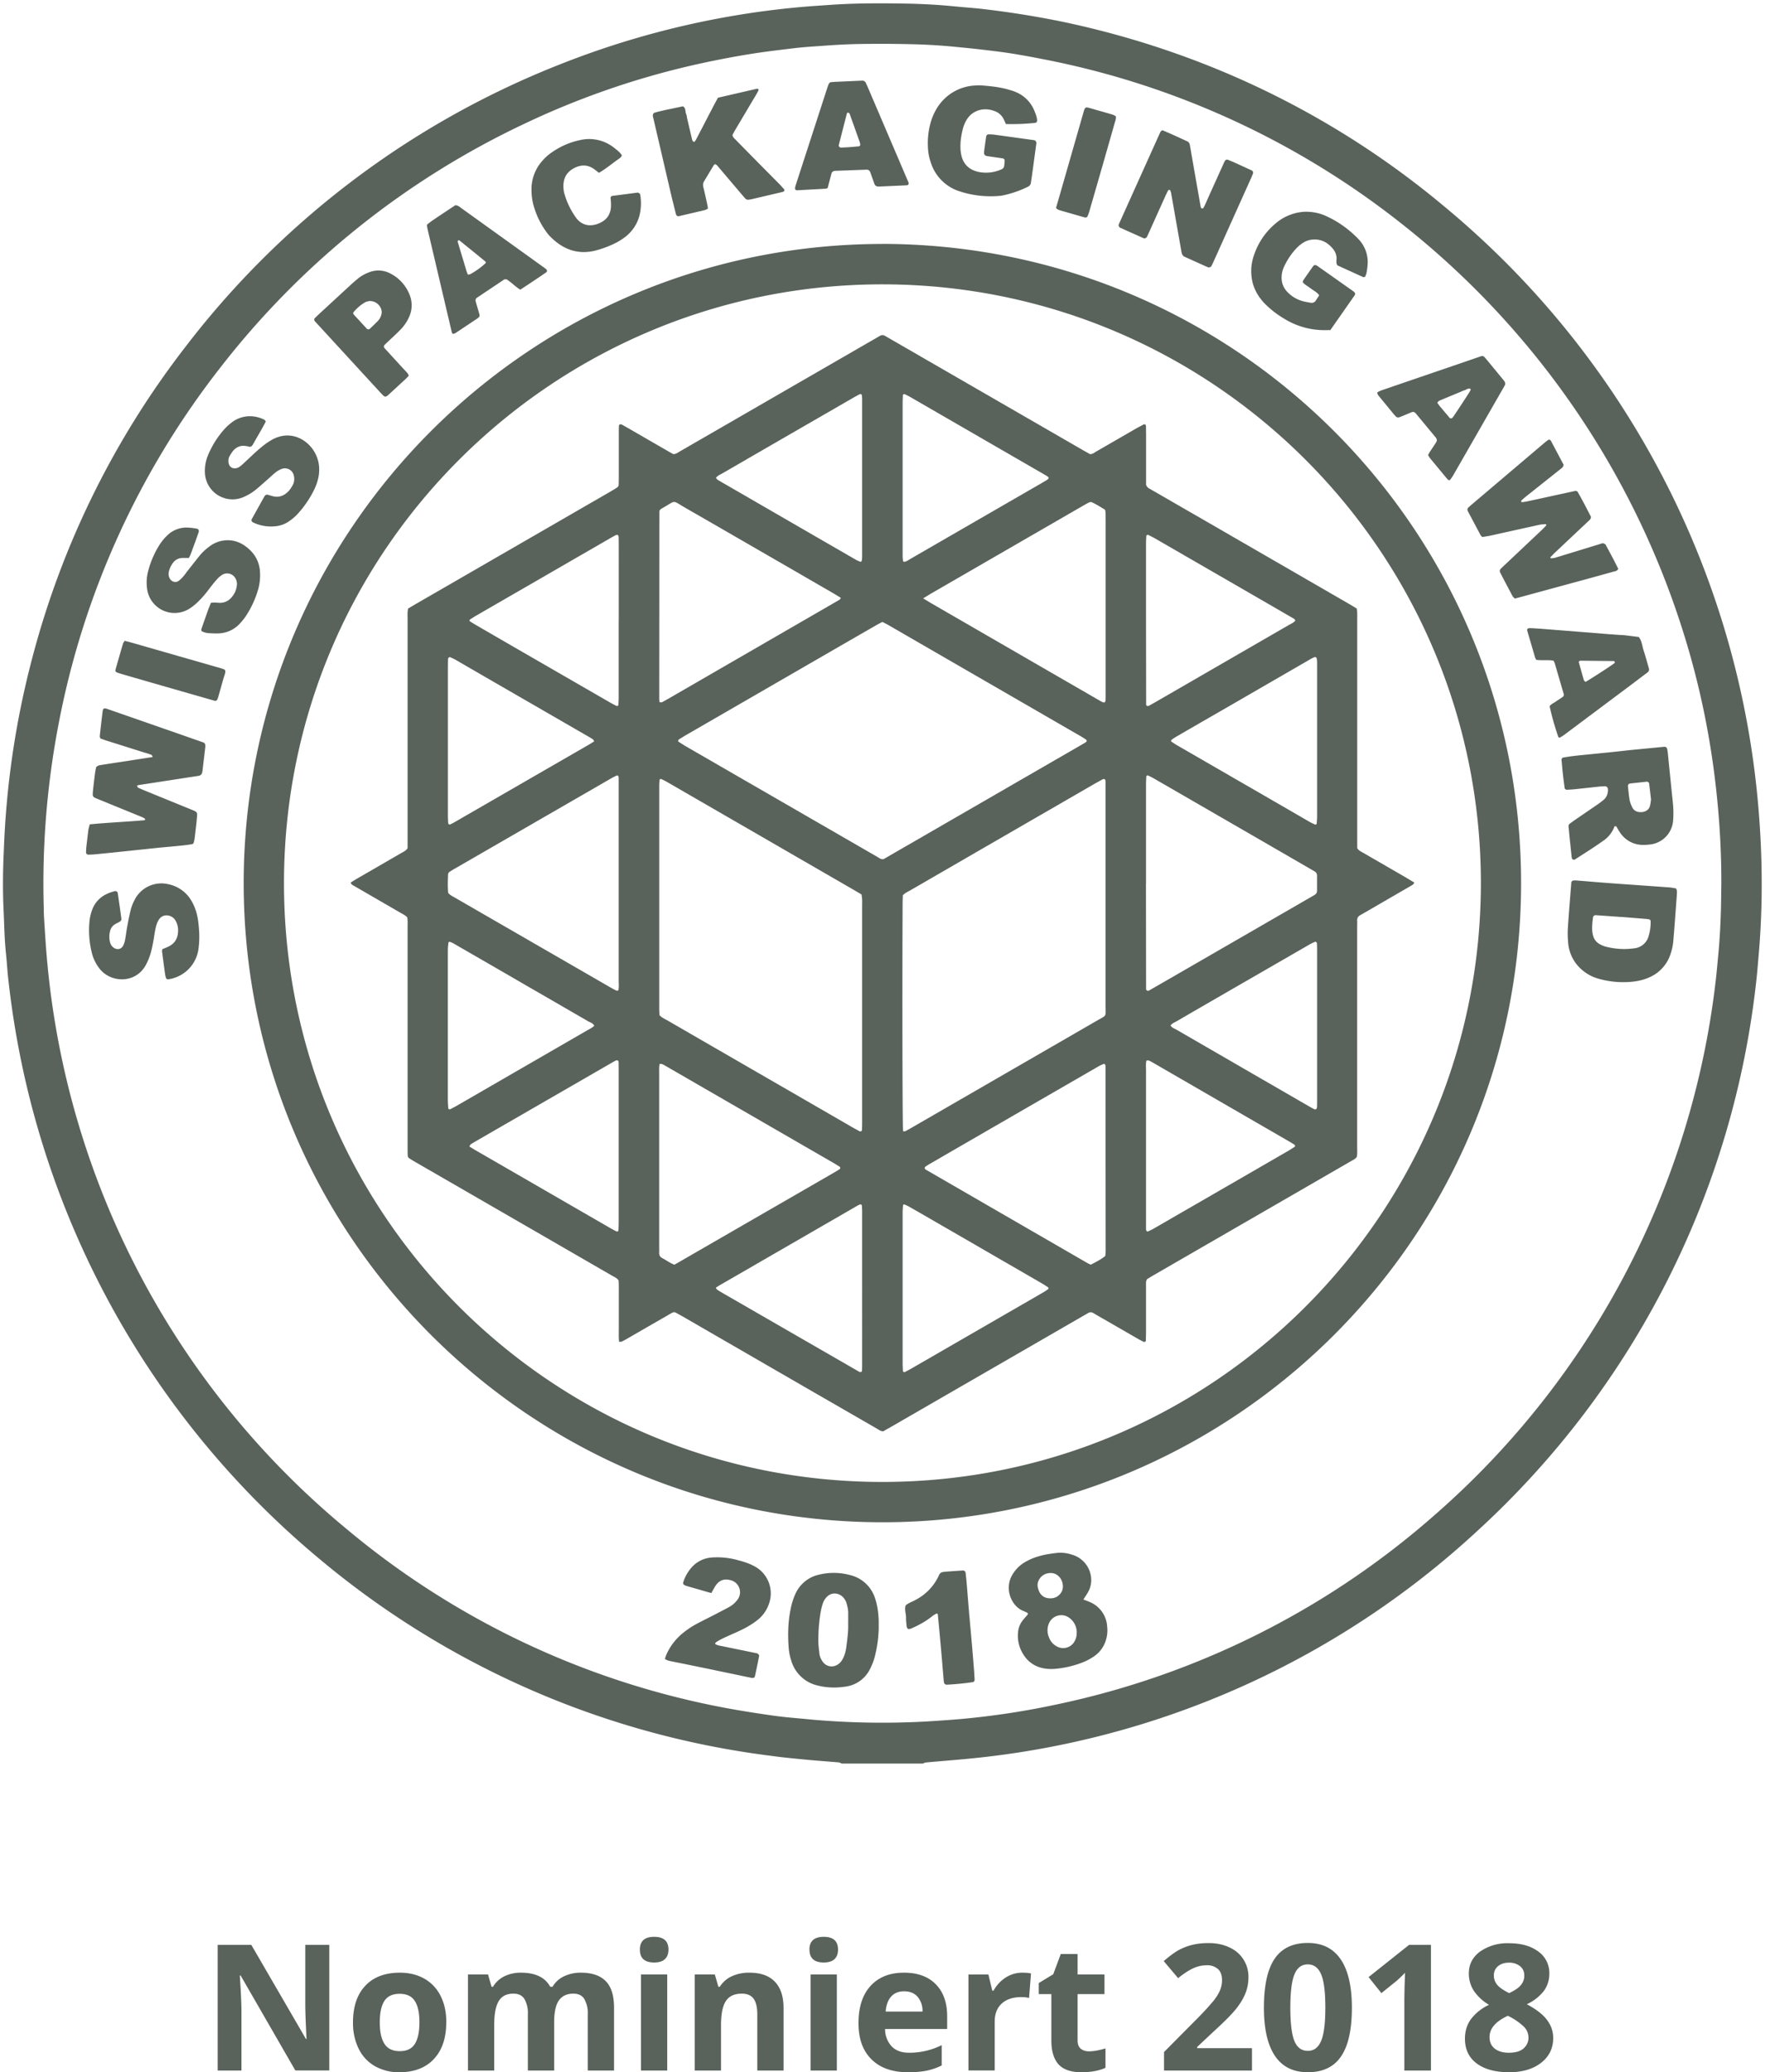 <svg xmlns="http://www.w3.org/2000/svg" width="300" height="352">
  <g fill="#59625B" fill-rule="evenodd">
    <path fill-rule="nonzero" d="M55.97 351.7H50.2l-9.3-16.13h-.14c.19 2.85.28 4.88.28 6.1v10.04H37v-21.34h5.72L52 346.35h.1c-.14-2.77-.21-4.73-.21-5.88v-10.1h4.08v21.34zm8.58-8.18c0 1.62.27 2.84.8 3.66.53.83 1.4 1.24 2.6 1.24 1.18 0 2.04-.4 2.56-1.23.52-.82.78-2.04.78-3.67 0-1.61-.26-2.83-.79-3.63-.52-.81-1.38-1.21-2.58-1.21-1.2 0-2.05.4-2.58 1.2-.52.8-.79 2.02-.79 3.64zm11.3 0c0 2.66-.7 4.73-2.1 6.23-1.4 1.5-3.36 2.25-5.86 2.25a8.22 8.22 0 0 1-4.16-1.03 6.85 6.85 0 0 1-2.76-2.95 9.91 9.91 0 0 1-.97-4.5c0-2.66.7-4.74 2.1-6.22 1.39-1.47 3.35-2.21 5.87-2.21 1.57 0 2.96.34 4.16 1.02a6.82 6.82 0 0 1 2.76 2.93c.65 1.28.97 2.77.97 4.48zm18.33 8.19h-4.46v-9.53a4.8 4.8 0 0 0-.6-2.65c-.39-.59-1-.88-1.86-.88-1.14 0-1.97.41-2.48 1.25-.52.84-.78 2.22-.78 4.13v7.68h-4.46v-16.32h3.41l.6 2.09h.25a4.53 4.53 0 0 1 1.9-1.76 6.18 6.18 0 0 1 2.85-.63c2.45 0 4.1.8 4.97 2.39h.4a4.41 4.41 0 0 1 1.94-1.77 6.47 6.47 0 0 1 2.88-.62c1.86 0 3.26.47 4.2 1.42.96.95 1.43 2.47 1.43 4.56v10.64H99.9v-9.53a4.8 4.8 0 0 0-.6-2.65c-.39-.59-1-.88-1.86-.88-1.09 0-1.9.39-2.45 1.16-.54.78-.8 2.02-.8 3.71v8.19zm14.58-20.54c0-1.45.81-2.17 2.43-2.17s2.43.72 2.43 2.17c0 .7-.2 1.23-.61 1.62-.4.38-1.01.57-1.82.57-1.62 0-2.43-.73-2.43-2.19zm4.65 20.54h-4.46v-16.32h4.46v16.32zm19.77 0h-4.46v-9.53c0-1.18-.2-2.06-.62-2.65-.42-.59-1.1-.88-2-.88-1.26 0-2.16.41-2.71 1.24-.56.84-.84 2.22-.84 4.14v7.68h-4.46v-16.32h3.41l.6 2.09h.25a4.71 4.71 0 0 1 2.05-1.79 7 7 0 0 1 2.98-.6c1.9 0 3.34.5 4.33 1.54.98 1.02 1.47 2.5 1.47 4.44v10.64zm4.4-20.54c0-1.45.82-2.17 2.43-2.17 1.62 0 2.43.72 2.43 2.17 0 .7-.2 1.23-.6 1.62-.41.38-1.02.57-1.83.57-1.61 0-2.42-.73-2.42-2.19zm4.66 20.54h-4.46v-16.32h4.46v16.32zm11.45-13.46c-.95 0-1.69.3-2.22.9-.54.6-.85 1.45-.93 2.55h6.26a3.7 3.7 0 0 0-.86-2.55c-.56-.6-1.3-.9-2.25-.9zm.63 13.75c-2.64 0-4.7-.72-6.17-2.17-1.49-1.45-2.23-3.5-2.23-6.16 0-2.74.69-4.85 2.06-6.34 1.37-1.5 3.26-2.24 5.68-2.24 2.31 0 4.1.65 5.4 1.97 1.28 1.3 1.93 3.12 1.93 5.44v2.16h-10.55a4.28 4.28 0 0 0 1.13 2.96c.7.71 1.68 1.07 2.95 1.07a12.29 12.29 0 0 0 5.54-1.29v3.45c-.78.39-1.6.68-2.5.87-.88.19-1.97.28-3.24.28zm19.42-16.91c.6 0 1.1.04 1.5.13l-.33 4.17c-.36-.1-.8-.15-1.32-.15-1.42 0-2.53.37-3.33 1.1-.79.73-1.19 1.75-1.19 3.06v8.3h-4.46v-16.3H168l.66 2.74h.22c.5-.92 1.19-1.66 2.05-2.22.87-.55 1.8-.83 2.82-.83zm11.36 13.36c.78 0 1.72-.17 2.8-.5v3.3c-1.1.5-2.47.75-4.09.75-1.78 0-3.08-.45-3.9-1.35-.8-.9-1.21-2.25-1.21-4.05v-7.87h-2.14v-1.88l2.46-1.49 1.28-3.44h2.86v3.47h4.57v3.34h-4.57v7.87c0 .63.17 1.1.53 1.4.36.3.83.45 1.41.45zm27.7 3.26h-14.95v-3.14l5.37-5.41a49.5 49.5 0 0 0 3.12-3.38c.48-.63.83-1.21 1.05-1.75.21-.53.32-1.09.32-1.66 0-.86-.24-1.5-.7-1.91a2.75 2.75 0 0 0-1.9-.63c-.83 0-1.64.19-2.42.57-.78.38-1.59.92-2.44 1.62l-2.45-2.9c1.05-.9 1.92-1.53 2.61-1.9.7-.37 1.45-.66 2.27-.86.82-.2 1.74-.3 2.75-.3 1.33 0 2.51.25 3.54.74a5.42 5.42 0 0 1 3.23 5.05c0 .98-.17 1.9-.52 2.76-.34.86-.88 1.74-1.6 2.65-.73.9-2.01 2.2-3.85 3.87l-2.75 2.58v.2h9.32v3.8zm16.98-10.67c0 3.73-.61 6.48-1.84 8.27-1.22 1.8-3.1 2.69-5.65 2.69-2.47 0-4.33-.92-5.58-2.77s-1.88-4.58-1.88-8.19c0-3.77.61-6.54 1.83-8.33 1.22-1.78 3.1-2.67 5.63-2.67 2.47 0 4.33.93 5.6 2.8 1.26 1.87 1.89 4.6 1.89 8.2zm-10.46 0c0 2.62.23 4.5.68 5.63.46 1.13 1.22 1.7 2.3 1.7 1.04 0 1.8-.58 2.27-1.73.47-1.14.7-3.01.7-5.6 0-2.62-.23-4.5-.7-5.64-.48-1.14-1.24-1.72-2.28-1.72-1.06 0-1.82.58-2.28 1.72-.46 1.14-.69 3.02-.69 5.64zm23.9 10.67h-4.52v-12.35l.04-2.03.08-2.22c-.75.75-1.28 1.25-1.57 1.48l-2.45 1.97-2.18-2.72 6.88-5.47h3.72v21.34zm13.3-21.62c2.04 0 3.69.47 4.94 1.4a4.44 4.44 0 0 1 1.88 3.76 4.9 4.9 0 0 1-.9 2.9 7.72 7.72 0 0 1-2.93 2.3c1.6.85 2.75 1.74 3.44 2.67.7.93 1.05 1.95 1.05 3.06 0 1.75-.69 3.16-2.06 4.22-1.38 1.07-3.19 1.6-5.43 1.6-2.34 0-4.18-.5-5.51-1.49-1.34-1-2-2.4-2-4.22 0-1.21.32-2.3.97-3.24a8.07 8.07 0 0 1 3.12-2.5 8 8 0 0 1-2.63-2.46 5.4 5.4 0 0 1-.8-2.87c0-1.53.63-2.77 1.9-3.71a8.1 8.1 0 0 1 4.95-1.42zm-3.34 15.94c0 .84.29 1.49.88 1.96.58.46 1.38.7 2.4.7 1.12 0 1.95-.24 2.5-.73a2.4 2.4 0 0 0 .84-1.9 2.6 2.6 0 0 0-.82-1.83 10.62 10.62 0 0 0-2.69-1.82c-2.07.96-3.11 2.16-3.11 3.62zm3.3-12.64c-.77 0-1.39.2-1.86.6-.47.39-.71.92-.71 1.58 0 .58.19 1.1.56 1.57.38.46 1.06.93 2.04 1.42.96-.45 1.63-.9 2-1.37.39-.47.58-1.01.58-1.62 0-.67-.25-1.2-.74-1.6a2.9 2.9 0 0 0-1.87-.58z"/>
    <path d="M292.58 150.08c.01-5.3-.29-10.6-.87-15.87-.92-8.48-2.6-16.86-5.05-25.03a142.68 142.68 0 0 0-48.3-71.08 141.56 141.56 0 0 0-60.82-28c-1.93-.38-3.87-.74-5.82-1.05-1.76-.27-3.53-.47-5.3-.68-1.2-.14-2.4-.25-3.6-.37a98.8 98.8 0 0 0-6.77-.46c-3.42-.1-6.84-.12-10.27-.06-2.07.04-4.14.17-6.2.32-1.54.11-3.08.2-4.61.39-2.53.3-5.07.6-7.59 1.01a154.4 154.4 0 0 0-10.2 2.01 138.76 138.76 0 0 0-28.02 9.8 142.2 142.2 0 0 0-51.92 41.7 140.96 140.96 0 0 0-27.3 60.37 143.36 143.36 0 0 0-2.5 31.2c0 .78.04 1.55.09 2.32.13 2.02.25 4.04.43 6.05a141.66 141.66 0 0 0 50.96 97.08 140.67 140.67 0 0 0 62.65 30.05c3.17.64 6.35 1.14 9.54 1.6 1 .15 2 .26 3.01.36l4.32.4c6.34.54 12.7.63 19.06.28 2.02-.13 4.04-.26 6.06-.44 5.42-.5 10.8-1.32 16.12-2.47a141.19 141.19 0 0 0 64.24-32.22 142.03 142.03 0 0 0 47.71-90.77c.16-1.34.27-2.68.4-4.03a111 111 0 0 0 .45-7.06c.07-1.78.07-3.57.1-5.35zM143.02 299.56c-.2-.15-.43-.2-.68-.21-1.58-.13-3.17-.25-4.75-.39a299.3 299.3 0 0 1-4.31-.43c-.96-.1-1.91-.24-2.87-.36a148.2 148.2 0 0 1-76.31-33.53 149.17 149.17 0 0 1-52.67-98.15c-.18-1.48-.25-2.97-.41-4.46-.26-2.4-.29-4.8-.4-7.21-.16-3.23-.14-6.46 0-9.69l.08-1.87a148.37 148.37 0 0 1 4.86-31.78 147.25 147.25 0 0 1 25.92-52.51 148.76 148.76 0 0 1 63.59-47.99 146.35 146.35 0 0 1 40.58-9.74c1.96-.19 3.94-.3 5.9-.44 4.3-.28 8.58-.26 12.87-.18 2.6.06 5.2.2 7.79.46 1.43.14 2.88.25 4.31.39 4.45.5 8.88 1.19 13.27 2.06 6.56 1.34 13.01 3.1 19.34 5.3a147.24 147.24 0 0 1 46.5 26.36 148.65 148.65 0 0 1 53.3 102.63c.42 5.1.58 10.2.48 15.31-.06 2.9-.2 5.78-.45 8.66-.13 1.49-.24 2.98-.4 4.46a148.5 148.5 0 0 1-47.4 93.75 148.06 148.06 0 0 1-86.39 38.73c-2.34.23-4.7.41-7.05.62-.29.03-.58.03-.82.22h-13.88v-.01z"/>
    <path d="M251.71 150c-.02-56.12-45.48-101.62-101.6-101.7-55.88-.08-101.84 45.09-101.84 101.73 0 56.3 45.56 101.71 101.73 101.7 56.36-.02 101.68-45.66 101.71-101.74M149.99 41.43c60.26.11 108.6 48.83 108.55 108.66-.06 60.48-49.22 108.5-108.56 108.49-59.8-.02-108.58-48.6-108.56-108.64C41.49 90.01 90.07 41.46 150 41.44m101.94 49.78c-.16-.17-.24-.23-.28-.31l-2.17-4.08a.53.53 0 0 1 .13-.66l.43-.38 12.56-10.65c.18-.15.38-.29.58-.43.09-.07.3 0 .37.1l.08.12 2.13 4.02c-.05.4-.31.55-.53.73l-5.88 4.67c-.26.21-.51.44-.76.66-.03.03-.03.09-.04.13-.02.1.04.17.17.16.29-.04.57-.07.85-.13l8.04-1.75c.3-.07.48 0 .6.24.79 1.38 1.51 2.79 2.2 4.13-.02.42-.28.58-.48.77l-5.79 5.45-.6.62c-.03.02-.03.1-.01.13.01.04.06.09.1.08.23-.02.47-.03.7-.1l7.58-2.32c.18-.06.37-.13.55-.13.13 0 .26.1.38.16.03.02.06.07.08.11.73 1.36 1.47 2.7 2.12 4.06-.15.36-.46.39-.72.46l-4.3 1.19-11.14 3.03-1.42.38c-.14-.16-.3-.28-.39-.44-.7-1.32-1.4-2.64-2.08-3.96a.55.55 0 0 1 .08-.66c.28-.27.55-.54.84-.8l6.2-5.85c.24-.23.47-.48.7-.72.02-.02 0-.1-.01-.14-.02-.03-.07-.08-.1-.08-.34.03-.67.04-1 .1L253.26 91c-.42.09-.85.14-1.32.22M23.3 133.45c.05.11.07.3.16.34.48.23.97.43 1.46.63l7.21 2.94c.31.13.63.25.93.39.38.17.47.34.44.81l-.12 1.3-.3 2.58c-.03.23-.1.46-.16.7-.04.16-.18.24-.31.26-.57.1-1.14.17-1.72.23-1.34.14-2.68.25-4.02.38l-4.17.44-3.73.39-3.02.3-.86.04c-.3 0-.47-.15-.47-.42.02-.28.02-.57.05-.86l.34-2.87c.05-.32.16-.64.24-1 3.15-.31 6.28-.43 9.39-.71 0-.1.03-.22-.01-.25-.15-.11-.32-.2-.5-.28l-7.2-2.94c-1.29-.53-1.23-.38-1.1-1.78.1-.96.22-1.92.34-2.87.05-.33.13-.66.18-.9.3-.29.59-.32.87-.36 1.47-.24 2.95-.45 4.42-.68l4.33-.67c-.1-.16-.14-.33-.24-.37-.4-.16-.82-.28-1.23-.4l-6.47-2.04c-.32-.1-.64-.23-.97-.34-.04-.15-.12-.29-.1-.41.15-1.44.32-2.87.5-4.3.02-.14.11-.26.16-.37.28-.08.5.03.72.1l11.58 4.03 4.63 1.62c.24.09.36.3.35.57 0 .14 0 .29-.03.43l-.44 3.73c-.03.19-.05.39-.13.56a.7.7 0 0 1-.28.3c-.12.07-.28.09-.42.11l-10.12 1.56c-.05.01-.1.04-.18.08M197.56 22.12c1.43.58 2.82 1.24 4.22 1.88.3.13.42.38.47.68l.62 3.56 1.2 6.83c.03.13.05.27.22.34.12.05.25-.04.39-.33l.13-.26.7-1.58 2.5-5.53.19-.39c.07-.14.35-.25.5-.18.4.16.8.32 1.2.5l2.88 1.32c.16.07.26.33.2.5l-.27.66-6.46 14.36-.31.65c-.12.24-.38.35-.6.27l-.14-.05-3.82-1.72c-.34-.15-.48-.42-.55-.78l-.83-4.69-.95-5.4c-.03-.15-.09-.28-.14-.41-.02-.04-.07-.1-.1-.1-.09 0-.21.02-.24.06-.2.39-.4.77-.57 1.17l-2.73 6.06-.3.65c-.12.24-.39.37-.6.27l-3.95-1.77a.47.47 0 0 1-.25-.6 42518.28 42518.28 0 0 1 7.06-15.67c.07-.12.2-.2.33-.3m83.07 113.7l-.32-2.71c-.02-.18-.23-.35-.41-.33l-2.86.31c-.17.02-.36.25-.34.41.08.76.14 1.53.27 2.29.07.42.22.83.4 1.22.27.63.78.95 1.48.94.14 0 .29 0 .43-.03.55-.12.98-.41 1.15-.97.12-.4.15-.84.2-1.13m-6.2 4.53a5.06 5.06 0 0 1-2.03 2.54c-1.53 1.09-3.12 2.08-4.7 3.1-.2.14-.5 0-.53-.26l-.03-.14-.35-3.3-.18-1.87a.54.54 0 0 1 .2-.5l.83-.6 3.81-2.61c.4-.27.78-.56 1.15-.87.55-.48.73-1.11.7-1.82-.02-.24-.24-.47-.47-.46-.39.02-.77.02-1.16.07l-3.87.42c-.48.05-.96.08-1.44.1-.2.02-.4-.13-.42-.31-.09-.72-.19-1.43-.27-2.15-.1-.86-.17-1.72-.25-2.59-.02-.2.11-.4.3-.42.52-.09 1.04-.18 1.57-.24.8-.1 1.62-.18 2.44-.26l3.88-.39c1.34-.13 2.67-.3 4.02-.43l5.17-.5c.35-.04.53.11.6.47l.08.57.68 6.75c.09.87.2 1.73.25 2.6.03.66.03 1.34-.02 2.01a4.42 4.42 0 0 1-4.04 4.2 8.2 8.2 0 0 1-1.15.06 4.65 4.65 0 0 1-3.88-2.16c-.22-.31-.39-.66-.6-.98-.03-.04-.17-.02-.3-.03M122.03 16.6l6.6-1.52c.08-.02.2 0 .26.06.05.05.05.18.01.25-.17.34-.36.68-.56 1l-3.32 5.59c-.2.33-.37.66-.52.95.05.38.3.56.5.77l3.54 3.6 4.06 4.1.68.75c.08.08.03.33-.07.37-.05.02-.09.06-.13.07l-5.33 1.25-.43.07a.66.66 0 0 1-.65-.2l-.67-.77-3.83-4.51c-.18-.22-.35-.46-.64-.55-.08.07-.17.12-.22.19l-1.63 2.72c-.18.3-.23.62-.14.97.19.75.35 1.5.52 2.25.1.46.21.93.27 1.43-.2.1-.36.2-.54.25l-4.35 1.02c-.27.06-.48-.07-.55-.34l-.7-2.8-3.14-13.49c-.05-.18-.1-.38-.08-.56.01-.13.11-.3.21-.34.36-.13.74-.22 1.12-.31.56-.13 1.12-.26 1.69-.37l2.1-.44c.5.3.35.85.53 1.28.11.26.13.56.19.84l.82 3.51c.05.2.14.35.34.43.25-.17.36-.45.49-.7l2.86-5.5.71-1.32m153.54 139.15v.02l-.44-.04-3.87-.27c-.27-.02-.46.14-.5.41-.11.95-.24 1.9-.03 2.86.14.7.5 1.24 1.1 1.6.34.2.7.36 1.05.46 1.6.41 3.21.53 4.85.3a2.82 2.82 0 0 0 2.49-2.08 8.1 8.1 0 0 0 .34-2.55c0-.16-.13-.26-.27-.29a3.8 3.8 0 0 0-.57-.08l-4.15-.34m9.33-4.83c.05.17.12.3.13.44.01.24 0 .49-.02.73-.2 2.63-.38 5.28-.61 7.91a9.26 9.26 0 0 1-.43 1.97 6.46 6.46 0 0 1-3.53 4c-1.05.5-2.19.73-3.34.82a15.4 15.4 0 0 1-5.43-.55 7.3 7.3 0 0 1-3.4-2.1 6.69 6.69 0 0 1-1.74-4.18 15.8 15.8 0 0 1-.04-2.3c.17-2.55.38-5.09.58-7.63 0-.1.02-.2.07-.28a.46.46 0 0 1 .22-.17c.19-.03.38-.04.57-.02 1.78.14 3.55.3 5.33.43 1.82.14 3.64.26 5.47.39l5.04.36c.38.03.75.12 1.13.18m-58.78-94.85c-.6 0-1.07.03-1.55 0a13 13 0 0 1-6.4-2 16.07 16.07 0 0 1-3.38-2.69c-.85-.94-1.5-2-1.84-3.23a8.1 8.1 0 0 1 .2-4.83 11.9 11.9 0 0 1 3.6-5.31 8.3 8.3 0 0 1 4.85-2.03c1.2-.06 2.41.14 3.53.6 2.18.95 4.1 2.3 5.75 4.02a5.6 5.6 0 0 1 1.56 4.5c-.03.43-.1.86-.18 1.28-.04.23-.16.45-.24.65-.14.02-.25.07-.32.04l-4.39-2c-.27-.44-.12-.83-.13-1.2a2.53 2.53 0 0 0-.52-1.48c-.95-1.22-2.17-1.88-3.76-1.67-.39.05-.75.16-1.1.34-.47.25-.89.57-1.27.94-.96.96-1.71 2.08-2.28 3.31-.25.53-.39 1.1-.41 1.68-.06.97.3 1.93.99 2.62a5.7 5.7 0 0 0 2.57 1.54c.41.12.84.18 1.27.26.41.09.76 0 1-.38.17-.29.36-.56.56-.87-.39-.55-.98-.8-1.46-1.18-.45-.35-.98-.6-1.34-1.04.03-.13.03-.24.08-.31.54-.8 1.1-1.58 1.65-2.37.2-.28.43-.31.74-.1l6.14 4.33c.08.05.15.12.2.2.1.11.13.25.05.4l-.07.12-4.1 5.86m-55.14-35c-.17-.36-.28-.63-.41-.88-.36-.7-1-1.2-1.76-1.4a4.03 4.03 0 0 0-2.41-.07c-.87.27-1.54.77-2.03 1.52a5.63 5.63 0 0 0-.73 1.72c-.3 1.18-.46 2.37-.37 3.58.03.34.09.67.17 1 .4 1.5 1.42 2.35 2.91 2.67a6.4 6.4 0 0 0 3.82-.42c.28-.11.49-.31.52-.63l.08-.86c0-.2-.14-.36-.35-.4l-2.14-.31-.57-.09c-.25-.04-.45-.26-.45-.48 0-.15 0-.3.03-.44.1-.8.22-1.62.34-2.42.04-.2.2-.33.4-.34.34.01.68.01 1.01.06l5.01.69 1.72.24c.23.03.41.29.38.53l-.6 4.43c-.1.77-.22 1.53-.33 2.3a.84.84 0 0 1-.5.65 18.03 18.03 0 0 1-4.49 1.52c-2.54.28-5.12-.02-7.53-.88a7.51 7.51 0 0 1-4.5-4.78 8.89 8.89 0 0 1-.47-2.4 13 13 0 0 1 .6-4.84c.39-1.1.92-2.12 1.68-3.01a8.06 8.06 0 0 1 5.82-2.81c.38-.03.77-.04 1.15 0 1.59.13 3.17.3 4.7.78.36.1.73.22 1.08.38a5.75 5.75 0 0 1 3.05 3.13c.22.53.44 1.07.47 1.66 0 .2-.12.37-.33.4a37.6 37.6 0 0 1-4.97.2m7.6 246.13c-1.04 0-1.87.62-2.16 1.59-.13.44-.04.85.1 1.27.26.8.81 1.31 1.65 1.42.92.11 1.71-.18 2.23-1.01.5-.8.26-2.1-.5-2.76a1.92 1.92 0 0 0-1.32-.51m4.43 10.26a3.05 3.05 0 0 0-1.24-2.63 2.28 2.28 0 0 0-3.5.97 3 3 0 0 0 .05 2.38c.23.64.7 1.17 1.3 1.48 1 .58 2.3.27 2.93-.7.3-.46.45-.96.46-1.5m1.13-5.76c.41.16.73.27 1.03.4a4.82 4.82 0 0 1 3.02 4.23c.08.72.02 1.44-.18 2.14a5.09 5.09 0 0 1-2.05 2.88 9.6 9.6 0 0 1-2.17 1.12c-1.5.56-3.04.9-4.63 1.02-.68.04-1.35 0-2-.15a5 5 0 0 1-3.13-2.17 5.91 5.91 0 0 1-1.01-3.69c.04-.9.35-1.69.92-2.37.24-.3.51-.57.75-.87.04-.05.01-.22-.03-.25a7.34 7.34 0 0 0-.78-.37c-1.94-.8-3.14-3.6-1.93-5.9a5.97 5.97 0 0 1 2.01-2.21 9.9 9.9 0 0 1 2.77-1.2c.88-.26 1.79-.38 2.69-.5a6.1 6.1 0 0 1 2.7.25 4.5 4.5 0 0 1 3.3 3.65 4.1 4.1 0 0 1-.51 2.78c-.2.37-.46.73-.77 1.21M45.18 71.59c-.68 1.34-1.47 2.61-2.19 3.91-.2.35-.45.48-.83.33-.13-.05-.28-.05-.43-.07-.89-.14-1.6.2-2.16.88-.2.26-.38.55-.55.84-.16.3-.22.64-.19.98.1 1.08.98 1.28 1.66.96.2-.1.4-.25.58-.41.33-.28.64-.59.96-.88.74-.69 1.46-1.4 2.24-2.04.59-.5 1.21-.96 1.87-1.34 3.06-1.78 6.02-.23 7.33 2.06.74 1.3.94 2.7.67 4.18-.16.8-.43 1.58-.8 2.31a17.46 17.46 0 0 1-2.68 3.92c-.48.54-1.03 1-1.64 1.4a4.8 4.8 0 0 1-2.3.78 6.94 6.94 0 0 1-3.78-.7c-.16-.1-.25-.34-.16-.5l2.04-3.66c.3-.55.4-.6 1.04-.4.13.05.28.08.41.12 1.1.32 2-.03 2.75-.8.3-.31.53-.7.74-1.07.26-.48.3-1 .2-1.54a1.56 1.56 0 0 0-2.1-1.19c-.35.14-.7.33-1 .57-.48.38-.93.82-1.4 1.23-.65.57-1.3 1.16-1.96 1.7-.56.46-1.18.84-1.84 1.15a4.7 4.7 0 0 1-6.82-3.82 6.88 6.88 0 0 1 .49-3.1 15.6 15.6 0 0 1 2.92-4.61c.3-.32.62-.61.96-.88a5.08 5.08 0 0 1 4.75-.98c.32.08.63.21.94.36.11.05.18.2.28.3M27.6 161.23c.41-.17.77-.3 1.11-.48 1-.5 1.48-1.33 1.55-2.43a3.31 3.31 0 0 0-.36-1.82c-.2-.44-.6-.78-1.06-.93-.8-.22-1.46.02-1.88.71-.2.33-.34.7-.43 1.06-.15.56-.24 1.13-.33 1.7-.15.96-.32 1.9-.58 2.83-.22.74-.5 1.46-.88 2.13-1.73 3.07-5.8 2.97-7.73.65a7.11 7.11 0 0 1-1.44-2.96c-.43-1.8-.54-3.62-.33-5.45a7.6 7.6 0 0 1 .42-1.68 4.7 4.7 0 0 1 2.34-2.63c.48-.25.98-.42 1.5-.55.24-.06.48.08.52.35l.37 2.57.22 1.58c.06.43 0 .55-.44.79-.26.13-.52.25-.76.42-.35.26-.6.62-.7 1.06a3.8 3.8 0 0 0 .02 2c.13.42.4.76.82.96.6.28 1.15-.02 1.36-.44.18-.33.3-.71.36-1.09.13-.66.2-1.33.32-2 .18-.99.37-1.98.61-2.96a8.1 8.1 0 0 1 .74-1.88 5.1 5.1 0 0 1 5.64-2.55c1.78.35 3.3 1.5 4.12 3.12.51.94.81 1.96.96 3.01.22 1.58.3 3.16.09 4.76a6.02 6.02 0 0 1-5.16 5.27c-.19.03-.35-.1-.4-.31-.05-.19-.1-.37-.13-.56a497.9 497.9 0 0 1-.52-3.87c-.02-.09.03-.19.06-.38m4.5-66.45h-1.12a2 2 0 0 0-1.6.86c-.35.46-.58.99-.7 1.56-.07.4 0 .77.2 1.11.33.55 1 .72 1.5.35.26-.2.51-.44.73-.69.29-.32.53-.69.8-1.03.68-.86 1.36-1.74 2.06-2.6.46-.55.99-1.04 1.57-1.47a5.3 5.3 0 0 1 1.8-.92c2.06-.53 3.8.13 5.25 1.58a5.44 5.44 0 0 1 1.6 3.62 8.9 8.9 0 0 1-.28 2.86 16.58 16.58 0 0 1-2.16 4.7c-.3.44-.64.84-1 1.23-.92 1-2.2 1.6-3.57 1.65-.58.03-1.15-.01-1.73-.04a2.95 2.95 0 0 1-1.21-.36c-.01-.13-.04-.23-.02-.31l1.1-3.13c.16-.45.35-.88.53-1.36.22-.01.4-.04.6-.04.28 0 .57.04.86.05 1 .02 1.75-.45 2.3-1.25.37-.52.59-1.11.65-1.74a1.9 1.9 0 0 0-.56-1.58 1.61 1.61 0 0 0-1.88-.22c-.32.2-.63.45-.88.73-.43.46-.81.95-1.2 1.45-.6.8-1.23 1.6-1.95 2.3a9 9 0 0 1-1.56 1.28A4.71 4.71 0 0 1 25 100a7.57 7.57 0 0 1 .15-2.87c.4-1.59 1.04-3.1 1.91-4.5.36-.57.77-1.1 1.26-1.57a4.68 4.68 0 0 1 3.64-1.44c.48.03.96.09 1.43.17.35.06.48.3.37.62-.3.86-.6 1.72-.93 2.58-.22.58-.39 1.18-.73 1.8M144.17 275.7v-1.74c0-.53-.12-1.04-.26-1.55-.1-.38-.28-.71-.53-1.01-.67-.8-2.07-1.12-3 .03a2.9 2.9 0 0 0-.5.87c-.14.4-.25.82-.34 1.25a28 28 0 0 0-.44 5.3c0 .66.1 1.33.17 2 .06.53.27 1.01.59 1.45.57.78 1.6.99 2.44.5.43-.24.73-.6.96-1.04.33-.64.51-1.34.6-2.06.17-1.33.36-2.66.3-4m5.2.47c0 1.64-.2 3.27-.58 4.86-.19.85-.49 1.66-.88 2.43a5.4 5.4 0 0 1-4.15 3.03c-1.58.25-3.16.22-4.73-.17a6.09 6.09 0 0 1-4.57-4.37 9.23 9.23 0 0 1-.4-2.12c-.16-2.12-.11-4.23.3-6.32.17-.95.44-1.87.84-2.75a5.75 5.75 0 0 1 4.11-3.3c1.7-.4 3.47-.37 5.15.08a5.88 5.88 0 0 1 4.32 4.07c.38 1.15.53 2.35.58 3.55.02.34 0 .67 0 1.01m-5.14-251.16l1.78-.15c.12 0 .25-.2.23-.31-.03-.14-.04-.29-.09-.42l-1.7-4.76c-.02-.04-.03-.1-.07-.12-.07-.06-.16-.13-.24-.12-.06 0-.16.1-.18.16l-1.36 5.31c-.06.27.11.47.39.47l1.24-.06m-3.53 6.92l-.26.12-4.9.27c-.3.02-.43-.18-.37-.46l.06-.29.13-.4 5.22-16.07c.09-.27.18-.55.3-.81.07-.18.21-.32.42-.34l.72-.05 4.48-.2c.32-.02.56.1.7.4l.29.65 6.93 16.2c.11.29 0 .5-.27.52l-.29.02-4.47.2c-.4 0-.63-.13-.77-.52l-.67-1.9c-.12-.31-.33-.46-.67-.45l-5.33.2c-.31.02-.55.19-.62.52l-.15.56-.48 1.83"/>
    <path d="M244.31 68.44c.16.21.32.45.5.66l1.58 1.87c.03.04.07.08.11.08.09.01.2.04.26 0 .11-.09.21-.2.29-.31l1.2-1.8 1.25-1.92c.48-.74.56-.92.4-.98-.41-.14-.7.2-1.06.28-.19.04-.36.15-.53.22l-3.45 1.43c-.22.1-.43.18-.55.47zm-1.58 8.87c.29-.6.68-1.1 1.01-1.62.16-.24.33-.48.45-.74.05-.1.03-.28-.02-.4-.04-.14-.15-.25-.24-.36l-3.04-3.67c-.1-.12-.18-.23-.28-.33-.18-.2-.4-.27-.65-.18l-1.47.61c-.22.1-.44.19-.67.26a.53.53 0 0 1-.54-.11l-.3-.32-2.66-3.23c-.09-.1-.16-.24-.2-.37-.03-.07 0-.22.06-.25.2-.11.42-.21.65-.3l16.66-5.7.27-.1c.2-.04.39-.02.53.13.23.25.44.51.66.77l2.66 3.23c.24.3.32.59.11.92l-.36.63-8.34 14.53a7.9 7.9 0 0 1-.57.83c-.03.04-.18.04-.24 0a1.39 1.39 0 0 1-.32-.3l-2.76-3.33c-.15-.18-.26-.4-.4-.6zm26.77 38.52c.83-.46 4.35-2.74 4.93-3.2.03-.03.06-.1.05-.14-.03-.07-.1-.2-.14-.2l-5.73-.06c-.14 0-.28.16-.25.29.28 1 .56 2.02.86 3.03.03.1.18.19.27.28h.01zm-8.37-3.75c-.11-.2-.18-.28-.2-.37l-1.34-4.57c-.08-.27.08-.44.4-.44h.28l1.58.1 6.2.49 5.6.45 1.6.11c.28.02.57.02.86.05l2.43.3c.54.66.57 1.5.82 2.27.34 1 .6 2.03.9 3.05.09.31-.01.55-.28.74l-2.65 2-11.45 8.56a6.9 6.9 0 0 1-.73.46c-.06.03-.18-.03-.26-.04-.6-1.72-1.1-3.48-1.5-5.27.25-.37.67-.53 1.02-.78.4-.27.8-.52 1.2-.8.15-.11.24-.3.18-.5l-1.5-5.13c-.04-.18-.14-.34-.23-.53-.97-.18-1.95 0-2.93-.15zM79.52 46.65c.17-.03.32-.02.44-.09a12.9 12.9 0 0 0 2.64-1.92c-.04-.08-.07-.2-.14-.25-1.45-1.19-2.9-2.37-4.37-3.55-.05-.04-.2-.02-.24.03-.05.05-.06.17-.04.25l1.5 4.98.21.55zm8.92 2.56c-.65-.4-1.1-.84-1.59-1.22-.23-.17-.45-.37-.7-.51-.1-.06-.26-.02-.4-.02-.05 0-.09.04-.13.07l-4.56 3.05c-.23.16-.27.4-.2.64.12.47.27.92.4 1.39l.24.83c.06.21-.03.38-.18.51-.14.13-.3.23-.47.34l-3.24 2.16c-.2.13-.4.28-.66.25-.05-.07-.13-.14-.15-.23l-4.16-17.7-.08-.52c.06-.1.08-.15.11-.17.27-.2.53-.42.8-.6 1.32-.9 2.65-1.77 3.92-2.62.5.02.77.32 1.07.53l7.4 5.31 6.22 4.47c.23.16.47.33.7.51.24.19.26.44.05.59-1.43.99-2.87 1.94-4.4 2.94h.01zm32.46 221.4l-4.27-1.23c-.09-.03-.17-.08-.26-.12-.2-.08-.31-.27-.25-.45a7 7 0 0 1 1.48-2.61c.92-1 2.08-1.54 3.43-1.64a13 13 0 0 1 4.43.47c.88.23 1.76.5 2.57.92a5.22 5.22 0 0 1 2.63 6.59 5.9 5.9 0 0 1-2.03 2.74c-.57.44-1.18.83-1.81 1.17-.76.42-1.55.77-2.34 1.12-.88.4-1.77.76-2.59 1.27-.16.1-.33.19-.34.4.32.24.7.29 1.08.36l5.93 1.22c.1.02.2.04.26.1.1.1.23.25.21.35-.21 1.13-.45 2.26-.7 3.39-.07.34-.26.42-.66.34l-5.93-1.24c-2.54-.53-5.08-1.05-7.63-1.56-.37-.08-.75-.15-1.1-.41.08-.23.14-.46.23-.67a9.83 9.83 0 0 1 2.87-3.75c.71-.58 1.47-1.08 2.28-1.52.97-.52 1.96-1 2.95-1.51.85-.44 1.7-.88 2.55-1.34a4.4 4.4 0 0 0 1.42-1.21 2.1 2.1 0 0 0-1.09-3.36c-.93-.27-1.84-.14-2.54.85-.27.39-.48.82-.78 1.33zM105.7 26.4c-.11.33-.38.47-.6.64-1.1.77-2.12 1.64-3.3 2.32l-.6-.47c-1.18-.96-2.45-1-3.75-.26-1.27.72-1.76 1.85-1.68 3.26.02.39.08.78.2 1.14a12.97 12.97 0 0 0 2.05 4.1c.94 1.15 2.24 1.4 3.65.87.4-.15.78-.37 1.12-.64.5-.42.8-.93.96-1.57.17-.72.1-1.44.03-2.15-.02-.12.11-.32.21-.34l.14-.03 4.15-.54h.14c.16 0 .38.19.4.35a8.7 8.7 0 0 1-.14 3.58 6.73 6.73 0 0 1-2.47 3.63c-.65.5-1.36.9-2.1 1.24-.93.42-1.87.76-2.85 1.02-3.07.78-5.59-.2-7.73-2.36-.44-.44-.8-.97-1.14-1.49a13.86 13.86 0 0 1-1.66-3.67c-.29-.97-.4-1.97-.39-2.99a7.22 7.22 0 0 1 1.85-4.73 8.49 8.49 0 0 1 1.62-1.44c1.44-1 3.02-1.7 4.73-2.06a6.8 6.8 0 0 1 5.85 1.3c.49.39 1 .75 1.31 1.28v.01zM62.73 51.14c-.13.04-.42.08-.67.21-.75.43-1.41 1-1.96 1.67-.1.11-.08.28.02.4l2.24 2.43c.11.13.36.13.51-.01.46-.43.91-.86 1.34-1.3.3-.32.51-.7.62-1.13.04-.18.07-.38.04-.57a2.02 2.02 0 0 0-2.14-1.7zm6.76 12.68c-.24.25-.47.49-.72.72l-2.76 2.54c-.49.45-.66.34-1.06-.09l-.4-.42-11.03-12c-.14-.17-.15-.4-.01-.53l.62-.6 5.62-5.18c.4-.36.8-.7 1.21-1.03a6.52 6.52 0 0 1 1.76-.97 4.3 4.3 0 0 1 3.63.2c1.52.77 2.7 2.1 3.3 3.69.44 1.13.42 2.4-.04 3.52a7.41 7.41 0 0 1-1.7 2.49c-.57.58-1.18 1.13-1.77 1.69-.25.23-.5.46-.73.7-.21.2-.22.39-.02.62l3.02 3.3c.3.32.6.63.88.96.08.1.12.24.2.4v-.01zm96.09 220.15l.08 1.37c.01.18-.15.38-.33.4-1.33.19-2.68.33-4.02.41l-.43.02c-.16.01-.4-.18-.42-.33l-.05-.29-.35-4.17c-.21-2.4-.43-4.8-.66-7.19-.01-.04-.18-.13-.23-.1-.25.13-.5.27-.72.45-1.1.88-2.32 1.55-3.61 2.1a.96.96 0 0 1-.42.07c-.08 0-.19-.09-.22-.16-.06-.13-.1-.27-.11-.41-.04-.44-.1-.87-.09-1.3.02-.72-.3-1.42-.06-2.14.51-.45 1.17-.63 1.75-.97a8.82 8.82 0 0 0 3.96-4.26c.12-.23.3-.37.55-.42.19-.03.38-.07.57-.08l2.88-.2c.25-.02.45.17.48.43.07.67.15 1.34.2 2.02l.4 4.9.44 4.88c.15 1.68.28 3.36.41 4.97zM21.19 108.85c.45.12.87.22 1.28.34l14.55 4.17.42.12c.81.28 1.06.19.7 1.29-.37 1.14-.66 2.31-1 3.47-.04.18-.12.36-.19.54-.07.2-.26.3-.45.26l-3.74-1.07c-4.02-1.15-8.03-2.3-12.05-3.47-.28-.08-.55-.17-.82-.27-.2-.07-.32-.26-.27-.44.42-1.47.84-2.95 1.28-4.43.05-.17.17-.32.29-.51zM179.5 35.3l.79-2.73 3.74-13.03.2-.7c.2-.61.3-.68.94-.5l3.74 1.07c.28.08.53.2.75.34.06.44-.09.8-.2 1.16-1.42 5-2.85 9.98-4.3 14.97-.09.32-.21.63-.35.94-.03.06-.15.1-.24.12-.1.01-.19 0-.28-.03l-4.02-1.15c-.26-.08-.56-.15-.77-.45v-.01zM101 125.93c-.1-.15-.15-.3-.26-.37-.36-.24-.74-.45-1.12-.67l-15.49-8.94-6.74-3.9c-.3-.16-.6-.3-.9-.43-.06-.02-.2.05-.25.11a.46.46 0 0 0-.09.27l-.02 1.3v25.11c0 .48.03.96.05 1.44 0 .1.22.26.31.21.26-.13.52-.25.77-.4l22.99-13.26.75-.47zm0 48.3c-.21-.43-.66-.54-1.03-.75l-17.13-9.9-5.75-3.32a3.3 3.3 0 0 0-.65-.28c-.06-.02-.21.08-.22.13-.04.43-.1.86-.1 1.29v25.43c0 .48.05.96.07 1.44.01.11.23.21.34.15.38-.2.77-.4 1.14-.61l8.76-5.06 13.38-7.73c.4-.24.86-.42 1.2-.79H101zm20.66 44.51c.1.15.17.3.28.36.36.24.74.45 1.11.67l23.03 13.27c.18.1.43-.03.44-.21l.02-.87V205.8c0-.33-.03-.67-.04-1 0-.12-.21-.27-.3-.22-.22.1-.44.2-.65.33l-23.14 13.36c-.25.14-.48.3-.75.47zm.03-137.57c.1.11.17.25.28.32.36.23.74.44 1.12.66l15.38 8.89 7 4.04c.25.14.52.25.78.35.05.01.2-.08.21-.14.05-.23.08-.47.08-.7V67.83c0-.23-.03-.47-.05-.71-.01-.12-.21-.23-.33-.17-.38.2-.77.4-1.14.62l-12.26 7.07-10 5.78c-.37.21-.78.36-1.07.74v.01zm31.73-.03V94.3c0 .33.03.67.07 1 0 .06.15.15.21.14.44-.07.79-.36 1.16-.57L170 86.13l6.88-3.97.75-.44c.8-.47.8-.58.08-1l-2.13-1.23-20.77-12c-.33-.19-.68-.36-1.02-.53-.12-.06-.32.04-.33.17-.01.43-.04.86-.04 1.3v12.71zm0 137.6v12.86c0 .43.03.87.05 1.3 0 .12.22.22.34.16.34-.18.68-.35 1.01-.54l22.52-13c.3-.18.57-.36.84-.56.04-.04.05-.22.02-.25a20 20 0 0 0-1.21-.77l-15.4-8.9c-2.33-1.34-4.66-2.7-7-4.03-.29-.17-.6-.3-.9-.43-.05-.02-.2.09-.2.14-.04.43-.07.86-.07 1.3v12.72zm70.45-92.8v-13.16c0-1.4-.14-1.4-1.33-.7l-14.12 8.16c-2.88 1.66-5.76 3.31-8.63 4.98a5.9 5.9 0 0 0-.7.49c-.05.03-.05.22-.01.24.35.25.71.49 1.08.7l14.76 8.52 7.75 4.48c.29.16.6.3.9.43.05.02.21-.09.22-.14.04-.43.08-.86.08-1.3v-12.7zm-24.91 48.26c.24.38.67.52 1.03.72l22.49 13 .76.42c.41.22.6.1.62-.4l.01-1.15v-25.12c0-.44 0-.87-.02-1.3a.5.5 0 0 0-.07-.28c-.05-.06-.18-.14-.23-.12-.35.15-.7.3-1.03.5l-13.25 7.64c-3.08 1.78-6.17 3.56-9.24 5.35-.37.21-.8.35-1.07.74zM79.78 194.75l.88.54 3.12 1.8 20 11.55c.33.19.67.36 1.01.54.12.06.32-.05.33-.18.02-.43.04-.86.04-1.29v-26.13l-.01-1.16c0-.26-.25-.4-.5-.26-.35.18-.68.37-1.02.57L81.14 193.7c-.37.22-.75.43-1.11.67-.1.07-.16.22-.25.37v.01zm25.39-89.29V92.61l-.01-1.3c-.02-.47-.21-.57-.65-.33l-.63.35-23.25 13.42-.73.47a.2.2 0 0 0 0 .34c.41.26.82.51 1.24.75l7 4.05 15.5 8.94c.37.22.76.41 1.14.61.11.06.33-.04.33-.16.02-.43.05-.86.05-1.3v-12.99h.01zm114.99 0c-.04-.3-.27-.39-.47-.5l-4.75-2.75-18.62-10.75c-.38-.22-.77-.4-1.15-.6-.1-.05-.33.06-.33.18-.02.43-.05.86-.05 1.3v12.7l.02 14.6c0 .26.25.37.52.22l1-.56 5.25-3.03 17.38-10.04c.41-.24.86-.42 1.2-.78v.01zm-25.3 74.68c-.13.57-.07 1.1-.07 1.63v27c.01.1.02.2.06.28.04.07.17.16.21.15.31-.13.62-.27.91-.43l7-4.04 16-9.24c.37-.22.73-.46 1.1-.69.1-.06.06-.28-.06-.36-.24-.16-.49-.32-.74-.46l-23.23-13.43c-.25-.14-.5-.29-.77-.4-.11-.05-.27 0-.4 0l-.01-.01zm-37.95-78.5l1.27.77 18 10.4 10.86 6.27c.79.46.88.27.89-.53V88.51l-.01-1.3c0-.19-.05-.38-.08-.61-.73-.46-1.46-.91-2.24-1.28a.56.56 0 0 0-.41 0c-.31.13-.6.3-.9.47l-6.62 3.82-19.5 11.26-1.26.77zm.25 96.84c.07.07.13.15.2.2l27.38 15.82c.2.12.42.21.66.33.85-.45 1.71-.87 2.46-1.48.1-.6.07-1.18.07-1.75l-.02-30.48c0-.1-.02-.2-.07-.27-.04-.07-.17-.16-.21-.14-.31.13-.62.26-.9.42-9.55 5.51-19.1 11.02-28.63 16.54-.3.16-.58.35-.85.54-.06.05-.06.17-.09.27zm-45.06-79.2c.16 0 .32.05.43 0 .4-.2.76-.42 1.14-.63l29-16.76c.1-.06.15-.19.26-.33-.45-.27-.85-.53-1.27-.77-8.37-4.84-16.74-9.68-25.12-14.5-2.45-1.4-1.5-1.34-3.95.02-.16.09-.31.21-.43.3-.04.14-.09.23-.09.32l-.02 31.77c0 .2.03.38.05.58zm.02 61.44c-.12.55-.08 1.08-.08 1.6v29.34c0 .38.02.77 0 1.15-.02.44.18.72.56.92.68.35 1.29.83 2.03 1.1l.9-.51 5-2.89 21.15-12.2.99-.6c.18-.1.2-.36.03-.46-.33-.2-.65-.41-.98-.6l-28.4-16.4c-.25-.14-.5-.3-.76-.41-.11-.06-.27-.03-.44-.04zm-35.94-29.05c.34.43.8.6 1.21.85l26.52 15.3c.3.17.6.33.9.46.06.04.17-.03.29-.05.13-.52.06-1.05.06-1.57v-34.54a.5.5 0 0 0-.07-.28c-.04-.07-.18-.15-.23-.12-.35.16-.7.33-1.02.52l-26.52 15.3c-.3.17-.58.35-.87.53a.57.57 0 0 0-.29.47c-.05 1.05-.08 2.11.02 3.13zm118.6-1.6l.02 17.91c.01.27.26.4.51.27l.88-.5 26.25-15.15 1-.58c.26-.16.42-.38.42-.7v-2.6c0-.3-.16-.57-.42-.7l-.63-.37c-8.91-5.16-17.82-10.3-26.74-15.45-.3-.17-.6-.31-.9-.46-.13-.07-.33.02-.33.14-.02.48-.05.96-.05 1.44v16.76l-.01-.01zm-82.7 22.36c.4.44.9.64 1.36.9 10.54 6.1 21.1 12.18 31.65 18.28l1.01.55c.19.1.4-.02.41-.22.02-.43.03-.87.03-1.3v-37c0-.3.02-.58 0-.87-.02-.28-.07-.56-.1-.83l-1.29-.76-31.77-18.35c-.34-.19-.68-.36-1.03-.52-.05-.02-.22.07-.23.13-.04.33-.07.66-.07 1v37.87c0 .38.02.77.04 1.12h-.01zm41.4 19.73c.14 0 .3.04.4-.01.43-.22.85-.46 1.26-.7l31.4-18.13c1.6-.93 1.38-.51 1.38-2.46v-38.02c-.01-.5-.2-.63-.6-.41l-1.26.7-18.77 10.84-12.5 7.23c-.46.26-.95.47-1.34.88l-.03 1.15c-.07 14.73-.03 37.63.07 38.93h-.01zm-3.5-86.52l-.87.46a6605.6 6605.6 0 0 0-6.63 3.82l-26.13 15.09-.98.61c-.11.07-.14.3-.04.37.44.28.88.57 1.34.84l32.51 18.76c.29.17.55.41 1 .35l34.19-19.74c.12-.07.23-.17.34-.25-.02-.1 0-.23-.06-.27-.27-.2-.55-.38-.84-.55l-32.75-18.92c-.33-.19-.68-.36-1.08-.57zm80.7 38.42c.3.47.72.62 1.09.84l7.13 4.12 1.5.9c-.11.15-.18.3-.29.37-.36.23-.74.44-1.12.66l-6.87 3.98-.88.5c-.37.2-.58.48-.56.93.02.43 0 .86 0 1.3v37.15c0 .57.05 1.15-.06 1.7-.27.4-.69.55-1.06.77l-8.38 4.84-25.15 14.52c-.37.21-.74.45-1.06.64-.23.36-.18.7-.18 1.04v8.1l-.03 1.29c0 .2-.24.3-.43.2-.3-.16-.6-.31-.89-.48l-6.88-3.96-.75-.44a.8.8 0 0 0-.82-.01l-1.13.65-32.4 18.7-1.34.76c-.47-.02-.77-.28-1.1-.47l-12.39-7.14L116 223.6l-1.14-.63a.6.6 0 0 0-.56 0c-.3.15-.59.32-.88.5-2.3 1.31-4.59 2.64-6.88 3.96-.3.17-.59.34-.9.47-.1.05-.26.01-.42.01-.08-.91-.03-1.78-.04-2.64v-5.2c-.01-.87.03-1.74-.04-2.57-.28-.42-.7-.57-1.06-.78l-9.26-5.35-24.15-13.94c-.37-.21-.74-.44-1.1-.67a.57.57 0 0 1-.27-.49c-.02-.48-.02-.96-.02-1.44v-37.3c0-.57.04-1.15-.06-1.71-.4-.4-.89-.62-1.34-.88l-7.63-4.42c-.24-.14-.54-.22-.63-.61.35-.22.7-.45 1.07-.66l7.5-4.34c.37-.22.8-.37 1.09-.84v-38.95c0-.57-.06-1.15.1-1.76l1.36-.8 33.02-19.06c.38-.22.75-.44 1.11-.68.17-.1.28-.27.29-.47l.02-1.16v-7.95c0-.29 0-.58.02-.86 0-.27.25-.39.52-.24l1 .56 6.76 3.9c.33.2.67.38.96.54.47 0 .77-.26 1.1-.45l10.88-6.28 22.02-12.71 1.13-.65a.8.8 0 0 1 .83-.01l1.13.65 32.53 18.77 1.2.68c.43.02.7-.22.98-.39l7-4.04 1.15-.61c.17-.1.38.05.39.26l.02 1.3v8.71c.2.5.58.63.9.82l9.77 5.63 23.89 13.8 1.24.74c.03.22.08.4.08.6.02.48.01.96.01 1.44v38.66h-.01z"/>
  </g>
</svg>
